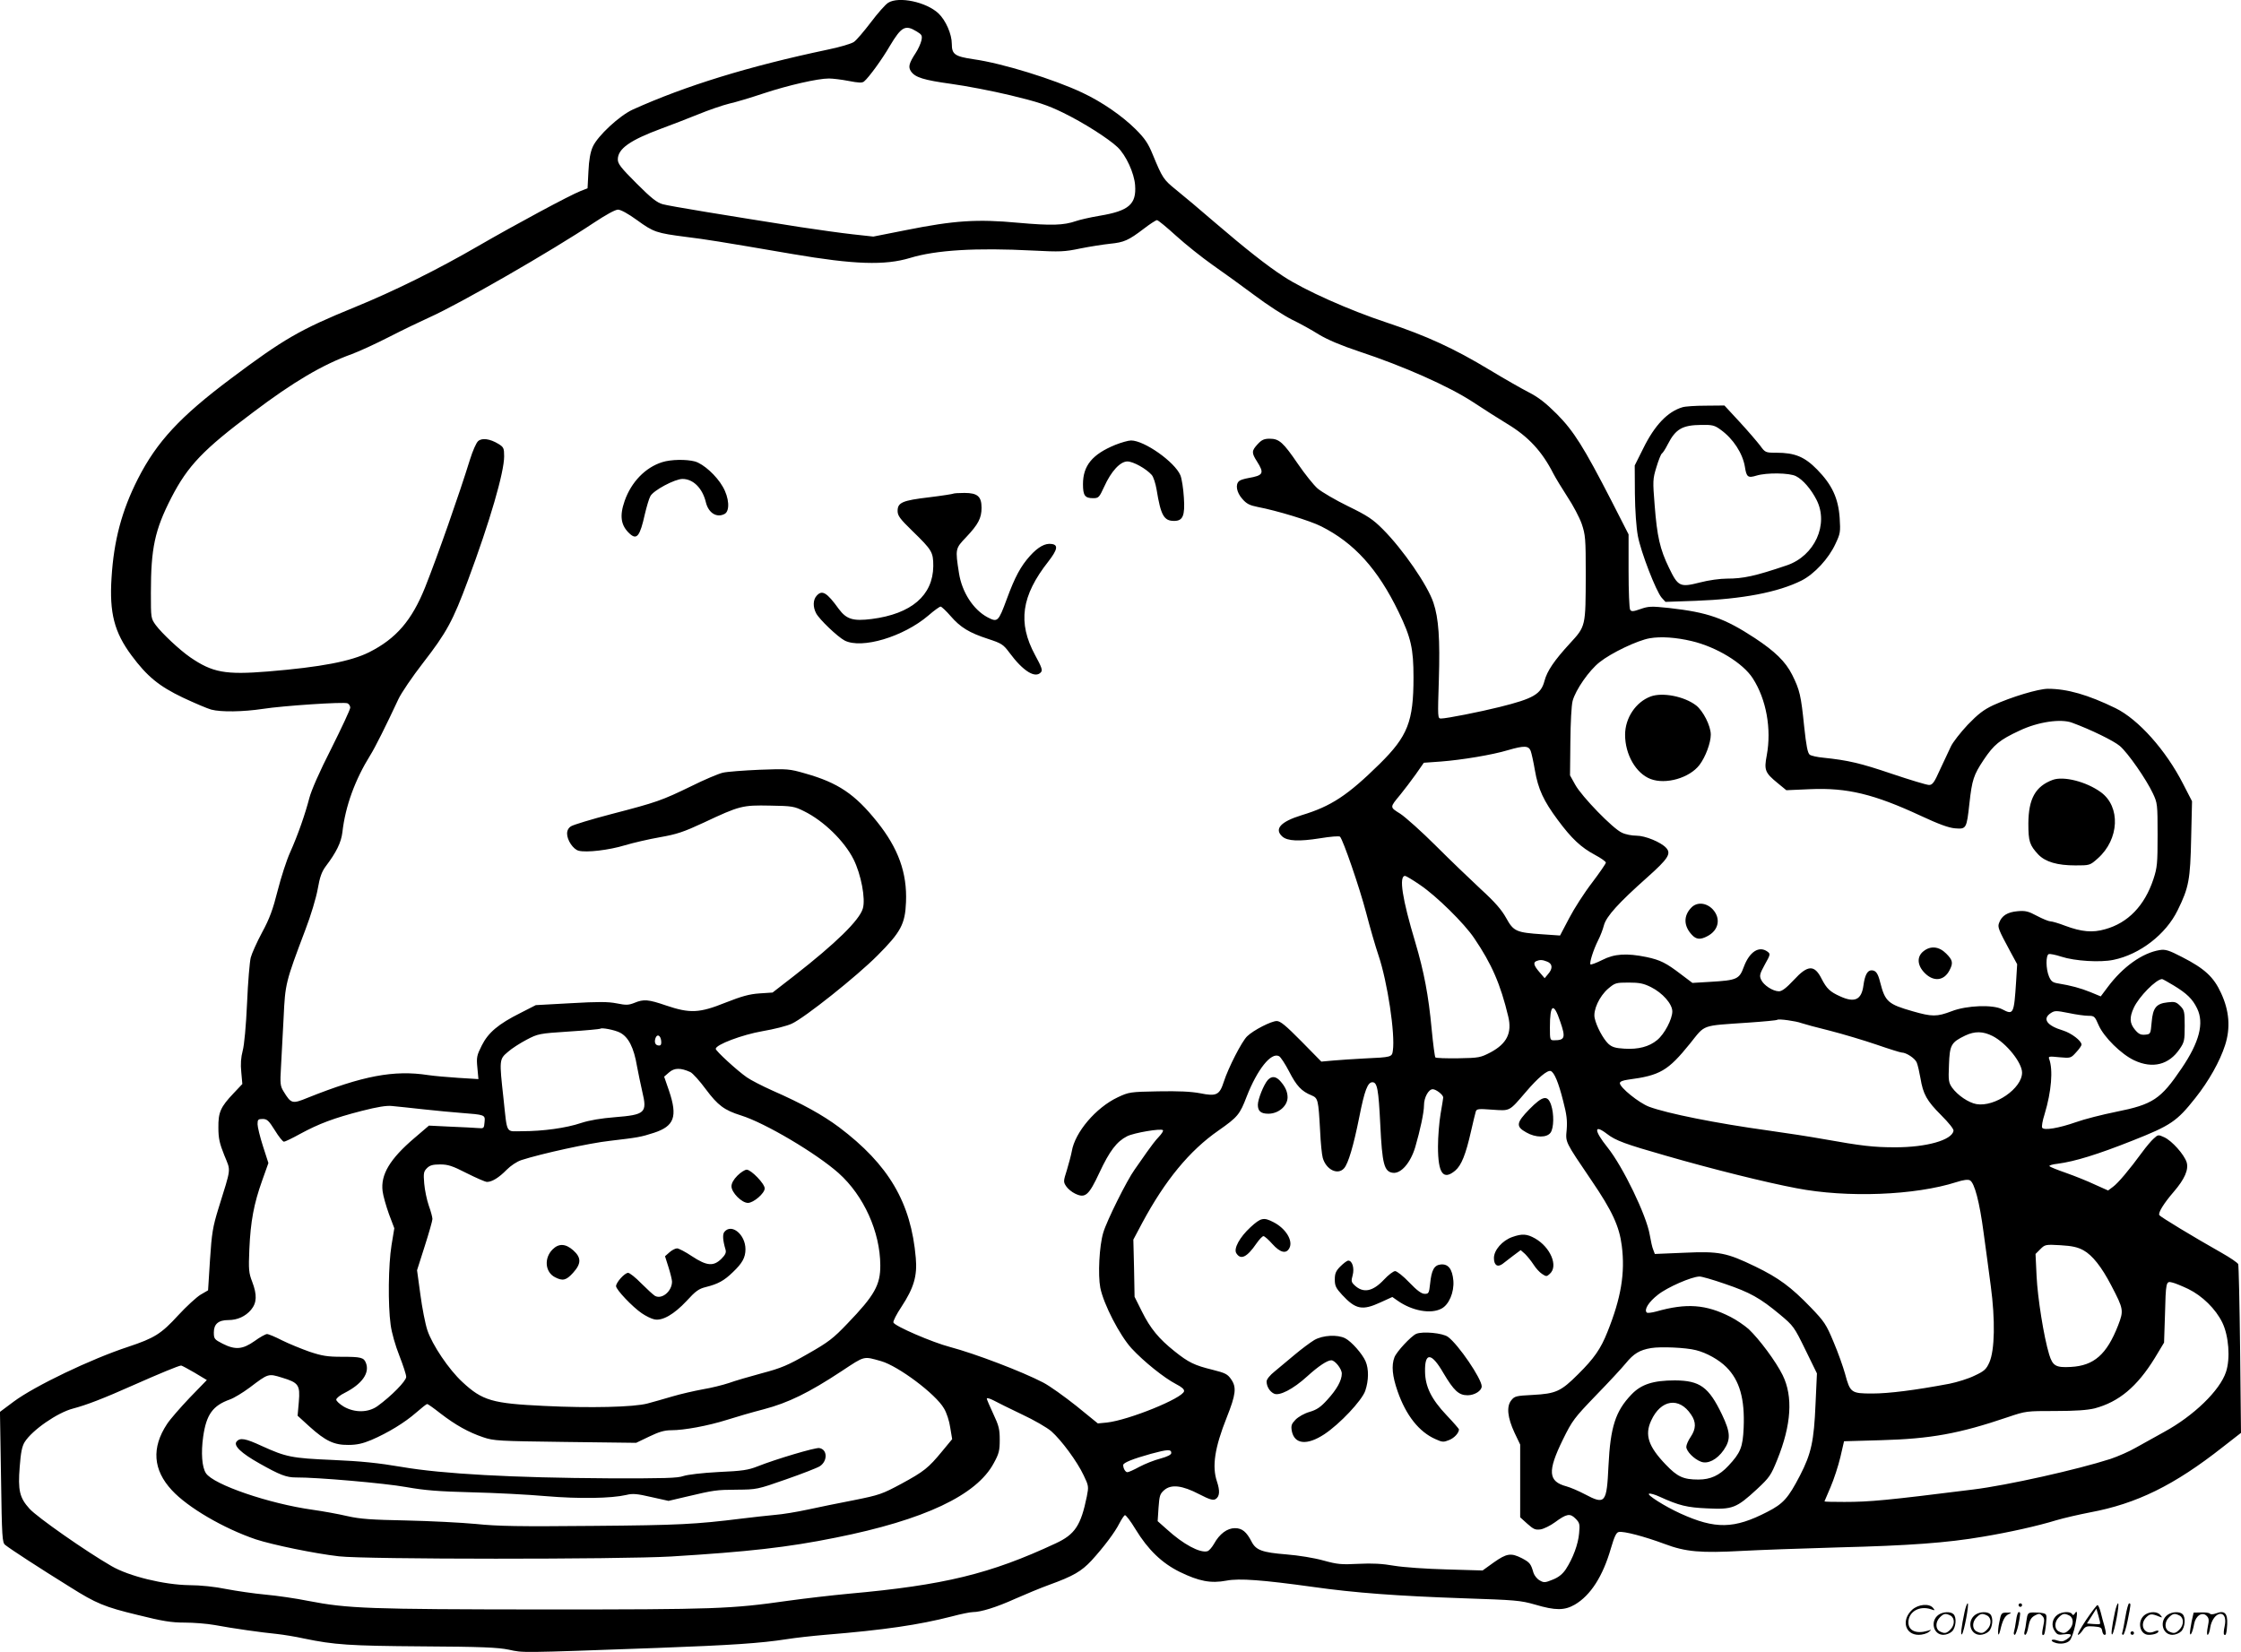<?xml version="1.0" encoding="UTF-8"?>
<svg xmlns="http://www.w3.org/2000/svg" version="1.0" viewBox="0 0 1281.476 944.665" preserveAspectRatio="xMidYMid meet">
  <g transform="translate(0.282,944.886) scale(0.1,-0.1)" fill="#000000" stroke="none">
    <path d="M5076 9433 c-16 -10 -61 -61 -100 -113 -39 -51 -82 -102 -96 -111 -14 -10 -81 -30 -150 -44 -451 -95 -814 -207 -1115 -343 -76 -35 -200 -150 -228 -212 -14 -31 -22 -75 -25 -142 l-5 -96 -41 -16 c-59 -23 -370 -190 -586 -315 -229 -133 -481 -258 -707 -350 -311 -127 -404 -181 -708 -409 -288 -216 -421 -359 -529 -571 -93 -183 -138 -354 -151 -566 -13 -201 16 -312 114 -444 89 -120 157 -176 293 -241 68 -32 141 -63 163 -69 56 -15 182 -13 295 4 116 18 461 41 484 32 9 -4 16 -15 16 -25 0 -10 -49 -115 -108 -233 -68 -133 -115 -241 -126 -284 -23 -89 -64 -208 -110 -311 -20 -44 -52 -143 -71 -218 -27 -107 -46 -160 -89 -239 -30 -56 -59 -121 -65 -144 -6 -23 -16 -140 -21 -260 -6 -132 -16 -240 -25 -273 -10 -38 -13 -76 -8 -123 l6 -67 -50 -53 c-75 -79 -88 -109 -87 -197 0 -61 7 -91 34 -158 38 -94 41 -63 -34 -305 -32 -104 -38 -140 -48 -293 l-11 -174 -43 -25 c-23 -14 -81 -67 -128 -118 -98 -107 -136 -130 -286 -180 -213 -70 -534 -224 -654 -313 l-79 -59 6 -373 c5 -347 7 -375 24 -388 33 -26 191 -129 373 -242 146 -92 196 -113 383 -158 144 -36 194 -44 270 -44 50 0 128 -6 172 -14 101 -19 271 -43 355 -51 36 -4 106 -15 155 -26 174 -36 259 -42 677 -45 338 -2 432 -6 495 -19 85 -18 46 -19 848 10 430 16 591 27 740 50 50 8 149 19 220 25 341 28 537 57 724 105 52 14 107 25 121 25 46 0 136 28 242 76 57 25 145 62 195 80 138 50 184 77 242 139 71 78 134 162 159 212 12 23 26 44 31 47 5 4 33 -33 62 -81 71 -116 149 -192 252 -243 111 -54 178 -67 268 -50 73 14 205 4 494 -36 239 -34 485 -52 860 -65 298 -10 326 -12 410 -36 118 -35 169 -34 228 0 90 53 160 162 206 322 20 68 31 91 45 93 28 6 148 -26 261 -68 122 -46 207 -53 445 -40 91 5 338 14 550 20 401 10 622 26 825 61 151 25 316 62 420 94 44 13 131 33 193 45 268 50 482 155 760 374 l104 81 -5 475 c-3 261 -8 482 -11 490 -4 8 -46 37 -94 64 -161 91 -351 206 -357 216 -8 13 25 67 82 133 63 73 87 128 74 170 -15 45 -83 121 -127 142 -35 16 -36 16 -61 -7 -14 -12 -44 -48 -66 -78 -74 -101 -138 -177 -167 -198 l-28 -21 -76 34 c-42 20 -115 49 -163 66 -49 17 -92 34 -96 39 -5 4 17 11 47 14 98 13 228 53 427 132 220 87 254 110 360 244 77 97 140 209 170 302 32 99 24 197 -23 298 -42 92 -94 140 -223 206 -75 39 -96 45 -127 40 -100 -16 -212 -96 -299 -213 l-39 -52 -58 24 c-59 24 -113 38 -185 50 -32 5 -41 12 -53 40 -18 43 -19 121 -1 128 7 2 39 -4 72 -15 77 -25 223 -34 298 -18 151 31 300 146 367 284 64 130 72 174 77 412 l5 211 -51 99 c-99 194 -256 369 -386 433 -158 77 -277 111 -387 111 -55 0 -210 -47 -313 -94 -55 -26 -86 -50 -146 -112 -41 -44 -85 -100 -96 -124 -12 -25 -40 -84 -62 -132 -33 -74 -43 -88 -63 -88 -13 0 -109 29 -213 64 -180 61 -249 77 -392 92 -34 3 -69 11 -77 17 -12 9 -20 50 -32 162 -18 177 -25 208 -69 296 -38 75 -98 133 -213 209 -174 114 -268 147 -490 172 -103 11 -118 10 -164 -6 -42 -15 -52 -15 -59 -4 -5 7 -9 107 -9 222 l0 209 -99 194 c-157 305 -214 396 -311 494 -62 62 -105 96 -160 124 -41 21 -141 78 -222 127 -207 125 -362 196 -593 273 -212 70 -468 184 -588 263 -94 61 -217 158 -392 308 -82 71 -182 155 -222 187 -73 59 -78 67 -134 202 -26 64 -45 92 -98 145 -78 77 -192 156 -305 209 -163 77 -457 168 -621 191 -108 16 -125 28 -125 88 0 56 -35 135 -76 174 -70 66 -228 99 -288 61z m163 -164 c30 -18 33 -24 27 -52 -4 -17 -18 -49 -32 -70 -39 -60 -45 -81 -27 -107 24 -34 72 -49 231 -71 81 -11 233 -40 337 -65 157 -38 209 -55 300 -99 119 -58 260 -148 313 -198 48 -46 95 -148 100 -217 8 -109 -35 -147 -203 -175 -54 -9 -114 -23 -134 -30 -72 -25 -141 -27 -332 -10 -235 22 -366 13 -641 -42 l-187 -37 -118 13 c-64 7 -199 26 -298 41 -425 67 -749 120 -788 131 -33 9 -65 34 -149 118 -90 90 -108 113 -108 138 0 61 69 110 250 177 52 19 145 55 207 80 61 25 142 53 179 62 37 8 126 35 198 59 139 46 309 85 373 85 21 0 72 -6 113 -14 56 -11 78 -12 88 -3 26 21 103 126 148 204 66 110 88 122 153 82z m-1599 -1079 c95 -69 111 -74 281 -96 120 -15 177 -24 609 -98 352 -60 527 -66 672 -22 148 45 375 59 703 42 153 -8 180 -7 270 12 55 11 132 23 170 27 80 8 105 19 193 86 35 27 69 49 75 49 7 0 56 -41 110 -90 54 -49 147 -123 205 -164 59 -41 168 -120 242 -175 74 -56 171 -118 215 -140 44 -21 113 -59 154 -85 50 -30 125 -62 230 -97 254 -84 511 -198 649 -288 65 -43 155 -100 198 -126 121 -73 199 -157 264 -285 13 -25 49 -84 80 -132 32 -48 69 -118 82 -155 21 -63 23 -83 23 -288 -1 -301 1 -296 -92 -397 -88 -96 -129 -156 -144 -213 -20 -76 -63 -101 -256 -149 -112 -28 -304 -66 -335 -66 -20 0 -20 2 -13 223 7 231 -1 350 -31 439 -33 100 -175 306 -290 421 -56 56 -87 77 -198 131 -72 35 -150 81 -174 101 -23 20 -74 84 -113 141 -84 123 -107 144 -161 144 -32 0 -46 -6 -69 -31 -35 -38 -36 -49 -4 -99 43 -68 37 -80 -50 -95 -22 -4 -46 -11 -52 -17 -23 -19 -15 -65 18 -102 24 -28 42 -37 87 -46 111 -21 301 -79 364 -111 189 -95 324 -244 443 -490 71 -147 85 -210 85 -374 0 -253 -33 -336 -194 -495 -183 -180 -277 -242 -446 -293 -120 -37 -158 -79 -110 -122 29 -26 96 -29 215 -10 61 10 110 14 115 9 18 -20 111 -289 149 -434 22 -85 54 -195 71 -245 51 -151 96 -449 82 -544 -5 -37 -7 -38 -162 -45 -63 -3 -145 -9 -181 -12 l-66 -6 -114 116 c-89 90 -120 116 -141 116 -31 0 -133 -52 -169 -87 -30 -28 -108 -180 -134 -261 -24 -75 -42 -84 -135 -65 -54 10 -122 13 -240 11 -160 -3 -167 -4 -231 -34 -125 -59 -245 -200 -263 -309 -4 -22 -17 -70 -28 -107 -20 -63 -21 -68 -4 -93 9 -14 32 -33 51 -42 58 -28 78 -11 139 120 58 124 99 178 158 208 39 20 194 46 205 35 4 -4 -7 -21 -24 -39 -17 -17 -47 -57 -68 -87 -21 -30 -52 -75 -70 -100 -44 -61 -159 -292 -179 -360 -23 -77 -31 -241 -17 -315 19 -95 111 -272 178 -346 71 -77 189 -171 255 -205 33 -17 48 -30 46 -41 -8 -40 -316 -165 -441 -179 l-52 -5 -123 100 c-68 54 -153 115 -190 134 -121 63 -389 165 -532 203 -100 26 -316 119 -324 140 -3 7 18 48 46 90 71 108 91 177 82 279 -27 317 -155 534 -439 748 -94 70 -209 134 -382 210 -56 25 -122 59 -145 75 -55 38 -178 151 -178 163 0 24 152 81 267 101 65 11 141 30 168 43 73 33 374 273 490 390 134 134 158 180 163 305 7 167 -44 308 -165 459 -127 159 -224 224 -412 277 -90 26 -101 27 -260 21 -91 -4 -186 -11 -211 -17 -25 -6 -106 -40 -180 -77 -169 -82 -197 -92 -455 -159 -115 -30 -220 -62 -232 -70 -15 -9 -23 -24 -23 -42 0 -38 35 -90 66 -98 45 -12 176 4 264 31 47 14 137 35 200 46 97 17 136 30 250 83 208 98 223 101 380 98 127 -2 139 -4 195 -32 112 -55 230 -170 283 -275 43 -86 70 -227 53 -282 -20 -67 -154 -198 -391 -383 l-125 -97 -75 -5 c-58 -4 -101 -16 -195 -53 -149 -60 -203 -62 -339 -16 -102 35 -128 37 -181 15 -33 -13 -47 -14 -101 -3 -50 10 -106 10 -263 1 l-200 -11 -88 -45 c-126 -63 -184 -112 -221 -186 -28 -56 -31 -67 -25 -127 l6 -65 -114 7 c-63 4 -141 11 -174 16 -196 30 -374 -4 -689 -130 -88 -36 -94 -34 -137 36 -19 31 -21 44 -15 141 3 59 10 186 15 282 9 194 11 202 124 501 32 83 62 184 71 234 12 69 23 99 46 130 60 79 88 136 95 194 17 151 73 302 160 442 25 39 92 173 160 319 16 35 80 129 142 209 134 173 170 239 256 471 126 338 207 618 207 709 0 47 -3 53 -32 71 -49 30 -95 36 -117 16 -11 -10 -31 -56 -46 -104 -63 -203 -184 -548 -257 -732 -76 -189 -165 -293 -320 -371 -104 -52 -275 -85 -578 -110 -245 -20 -318 -6 -445 81 -61 42 -162 137 -197 184 -28 39 -28 40 -28 185 0 255 22 359 117 544 94 182 181 274 466 487 234 177 400 274 566 334 41 15 137 59 215 99 78 40 182 90 231 112 170 76 695 378 938 540 68 45 122 75 138 75 16 0 58 -23 109 -60z m6030 -2407 c144 -34 294 -126 350 -213 78 -121 108 -290 80 -441 -16 -84 -10 -99 62 -158 l50 -41 137 6 c211 9 364 -28 631 -152 103 -48 160 -69 197 -72 64 -5 66 -3 82 143 15 135 24 162 81 248 59 88 92 115 206 168 105 50 236 69 300 45 109 -40 239 -104 273 -133 46 -39 151 -190 189 -271 26 -55 27 -62 27 -237 0 -164 -2 -187 -24 -254 -50 -151 -145 -250 -276 -286 -72 -21 -135 -15 -229 20 -36 14 -74 25 -84 25 -9 0 -44 14 -76 31 -50 27 -67 31 -112 27 -57 -5 -90 -25 -105 -66 -10 -25 -5 -37 65 -167 l38 -70 -6 -99 c-12 -186 -15 -193 -79 -159 -52 28 -203 23 -290 -11 -84 -32 -112 -32 -223 0 -140 40 -157 55 -185 164 -13 53 -25 70 -50 70 -23 0 -38 -27 -46 -86 -11 -83 -50 -101 -133 -63 -58 26 -77 44 -106 100 -41 82 -79 81 -159 -6 -43 -46 -68 -65 -85 -65 -35 0 -88 35 -102 66 -11 23 -8 34 21 87 32 57 33 61 15 74 -48 35 -103 -1 -135 -87 -26 -71 -39 -77 -194 -86 l-100 -6 -65 49 c-85 65 -118 82 -198 99 -113 23 -183 19 -253 -17 -34 -17 -64 -28 -67 -25 -7 8 16 82 43 136 13 25 28 64 34 88 14 51 84 128 247 273 120 107 139 136 109 169 -30 33 -120 70 -170 70 -26 0 -63 7 -83 17 -51 22 -230 207 -267 274 l-30 54 2 191 c1 110 6 209 13 235 17 63 94 174 154 221 66 53 217 125 287 137 64 11 150 5 239 -16z m-920 -628 c5 -13 16 -63 24 -110 19 -110 50 -176 131 -285 80 -108 133 -157 213 -200 34 -18 62 -38 62 -44 0 -6 -36 -58 -79 -115 -44 -57 -103 -149 -131 -203 l-52 -99 -101 7 c-150 10 -165 17 -207 93 -26 47 -64 91 -145 165 -60 56 -176 167 -257 248 -81 81 -173 163 -203 183 -62 39 -62 35 0 110 23 28 62 80 88 116 l46 66 98 7 c118 9 294 38 383 65 93 27 118 26 130 -4z m-632 -767 c92 -62 252 -219 309 -304 100 -147 151 -264 195 -449 22 -93 -8 -154 -101 -204 -58 -30 -66 -32 -185 -34 -68 -1 -127 1 -131 5 -3 3 -13 75 -21 160 -18 195 -44 330 -94 499 -74 246 -95 379 -58 379 5 0 44 -23 86 -52z m726 -438 c31 -12 34 -39 6 -71 l-20 -24 -30 35 c-32 37 -37 55 -17 63 19 8 34 8 61 -3z m3582 -136 c76 -46 109 -78 135 -132 41 -84 13 -193 -89 -343 -119 -176 -164 -206 -374 -248 -79 -16 -182 -42 -229 -59 -100 -35 -184 -49 -194 -32 -4 6 2 41 14 78 39 129 49 253 26 315 -6 15 0 16 58 10 65 -6 66 -5 96 28 17 18 31 38 31 44 0 22 -58 66 -106 81 -93 28 -120 67 -69 100 22 14 30 14 101 0 42 -9 93 -16 113 -16 34 0 37 -3 59 -54 30 -68 129 -166 204 -201 105 -49 198 -25 259 65 27 39 29 50 29 132 0 82 -2 91 -26 115 -22 22 -32 25 -71 20 -66 -7 -85 -31 -92 -114 -6 -67 -6 -68 -37 -71 -25 -2 -37 3 -58 28 -31 37 -33 70 -7 126 29 63 128 164 162 164 3 0 32 -16 65 -36z m-2988 -10 c66 -33 122 -96 122 -139 0 -44 -45 -130 -87 -164 -46 -38 -108 -54 -187 -49 -52 3 -71 9 -92 28 -30 29 -68 100 -78 147 -10 45 27 125 77 168 39 33 44 35 117 35 62 0 86 -5 128 -26z m-519 -197 c32 -92 27 -107 -35 -107 -23 0 -24 2 -24 73 0 135 21 147 59 34z m1380 -9 c14 -5 87 -25 161 -43 74 -19 195 -55 268 -80 72 -25 137 -45 143 -45 27 0 78 -34 87 -58 6 -15 15 -55 21 -89 15 -91 36 -129 118 -211 44 -44 73 -80 71 -90 -10 -53 -154 -94 -333 -94 -125 0 -193 8 -411 47 -72 13 -214 35 -315 49 -297 41 -577 97 -682 136 -58 22 -167 110 -167 135 0 9 18 16 48 20 182 24 227 50 353 206 90 112 60 101 334 120 88 6 162 13 165 16 7 7 108 -7 139 -19z m-6757 -54 c49 -25 80 -86 98 -194 7 -36 20 -101 30 -144 29 -121 17 -132 -158 -146 -76 -6 -143 -17 -192 -33 -86 -29 -218 -47 -337 -47 -96 0 -84 -23 -107 190 -24 217 -24 222 25 263 22 20 71 51 107 70 65 34 72 36 242 47 96 6 177 14 180 16 7 8 83 -7 112 -22z m7850 -20 c78 -40 168 -152 168 -209 0 -90 -156 -198 -261 -180 -45 8 -107 50 -139 94 -20 29 -22 41 -18 130 4 114 12 129 93 168 55 26 102 25 157 -3z m-7614 -27 c2 -19 -1 -27 -12 -27 -20 0 -29 16 -21 41 9 27 29 19 33 -14z m3591 -176 c42 -82 71 -113 128 -136 37 -16 39 -23 49 -203 3 -68 10 -137 15 -154 19 -68 86 -101 122 -60 24 27 54 128 87 293 30 152 48 199 75 199 28 0 35 -41 45 -241 11 -228 22 -271 73 -277 46 -5 100 57 127 147 28 96 50 198 50 239 0 45 26 92 50 92 19 0 60 -32 60 -47 0 -5 -7 -46 -15 -93 -8 -47 -15 -131 -15 -188 0 -154 30 -195 99 -137 35 30 60 92 90 225 12 52 24 103 27 112 5 16 15 17 95 11 103 -7 95 -11 192 102 68 80 123 126 142 119 20 -8 44 -64 71 -172 20 -76 24 -111 20 -163 -7 -74 -11 -65 142 -291 118 -173 159 -262 173 -373 20 -156 -4 -299 -82 -493 -38 -96 -76 -151 -168 -242 -98 -98 -127 -111 -258 -118 -97 -5 -105 -7 -124 -31 -28 -35 -22 -98 19 -186 l32 -67 0 -208 0 -208 41 -37 c36 -32 46 -36 76 -32 18 3 55 21 81 40 68 50 87 53 118 22 24 -24 26 -32 21 -84 -5 -62 -35 -143 -76 -206 -18 -27 -41 -46 -74 -59 -44 -18 -51 -19 -75 -5 -15 8 -31 28 -36 44 -15 52 -21 59 -66 83 -63 32 -87 28 -161 -24 l-64 -46 -205 6 c-116 3 -246 12 -300 21 -69 12 -125 15 -205 11 -98 -5 -120 -3 -200 19 -54 15 -140 29 -213 35 -137 11 -173 24 -198 73 -29 56 -54 77 -95 77 -44 0 -88 -32 -120 -90 -12 -21 -29 -40 -38 -42 -43 -11 -138 40 -231 125 l-53 47 5 77 c5 69 8 79 33 101 40 34 102 27 200 -24 60 -31 79 -36 93 -28 24 15 26 47 8 101 -29 86 -13 193 56 366 52 131 57 172 26 217 -21 31 -33 37 -108 56 -102 25 -136 41 -217 106 -89 71 -138 130 -186 227 l-42 84 -3 164 -4 163 51 96 c130 242 270 413 436 528 110 77 122 92 161 194 61 156 140 255 185 231 9 -4 35 -44 58 -88z m-3424 -3 c13 -6 53 -50 89 -99 68 -91 105 -119 201 -149 138 -43 431 -217 558 -330 144 -129 237 -336 238 -526 1 -113 -33 -173 -187 -333 -82 -86 -109 -107 -227 -174 -115 -66 -153 -82 -263 -111 -71 -19 -156 -44 -189 -56 -33 -11 -100 -28 -149 -36 -49 -9 -128 -27 -175 -41 -47 -14 -111 -32 -141 -40 -79 -21 -329 -27 -590 -14 -298 14 -354 30 -469 137 -77 71 -172 212 -200 296 -12 36 -30 128 -40 204 l-19 139 44 138 c24 75 44 145 44 155 0 10 -9 44 -21 77 -11 32 -23 89 -26 126 -5 59 -3 69 16 88 16 16 33 21 75 21 45 0 70 -8 152 -50 54 -27 106 -50 116 -50 29 0 69 25 112 69 24 24 58 47 85 56 115 37 388 97 506 110 160 19 175 21 252 46 116 38 136 92 86 240 l-28 81 29 25 c30 26 66 26 121 1z m-1525 -213 c74 -8 169 -17 210 -20 142 -11 142 -11 138 -53 -3 -36 -4 -37 -38 -34 -19 2 -90 5 -157 8 l-123 6 -83 -71 c-141 -120 -194 -210 -182 -304 3 -26 20 -85 36 -130 l31 -82 -16 -97 c-18 -112 -21 -339 -5 -455 6 -46 27 -119 50 -177 21 -54 39 -108 39 -121 0 -23 -84 -109 -164 -167 -53 -38 -130 -39 -193 -3 -23 14 -43 32 -43 40 0 8 22 26 49 39 98 50 143 113 121 170 -12 32 -28 36 -139 36 -81 0 -112 5 -184 29 -48 17 -119 46 -157 65 -39 20 -77 36 -86 36 -8 0 -41 -18 -71 -40 -68 -48 -110 -52 -183 -15 -47 24 -50 28 -50 65 0 47 26 70 83 70 52 0 98 21 130 59 33 40 35 85 6 161 -19 49 -21 68 -16 185 7 160 26 260 73 392 l36 101 -31 96 c-17 53 -31 110 -31 126 0 26 3 30 29 30 25 0 35 -9 70 -65 22 -36 45 -65 52 -65 6 0 48 20 93 45 107 58 192 90 351 131 90 23 144 32 175 28 25 -2 106 -11 180 -19z m6766 -140 c50 -39 106 -59 337 -125 267 -77 572 -153 747 -186 289 -56 678 -41 915 35 40 13 66 16 77 10 26 -14 55 -124 78 -299 12 -85 30 -222 41 -305 26 -193 23 -367 -8 -437 -18 -40 -29 -50 -85 -76 -34 -17 -99 -37 -143 -46 -196 -37 -347 -56 -441 -56 -121 0 -127 4 -156 112 -11 40 -40 122 -66 183 -42 101 -53 117 -131 198 -112 116 -182 168 -316 233 -166 80 -207 88 -407 79 l-168 -7 -9 24 c-6 13 -14 51 -20 85 -18 110 -153 390 -242 501 -77 96 -79 135 -3 77z m2725 -666 c51 -28 104 -95 159 -201 71 -136 72 -143 39 -229 -65 -166 -138 -230 -270 -237 -86 -5 -104 6 -124 71 -31 102 -66 324 -72 448 l-6 127 27 27 c27 27 30 28 116 23 67 -4 98 -11 131 -29z m-2050 -192 c144 -49 201 -81 314 -175 78 -65 82 -71 146 -202 l66 -135 -8 -175 c-9 -212 -24 -283 -89 -409 -67 -129 -95 -161 -187 -208 -190 -98 -297 -100 -497 -9 -90 41 -195 108 -179 113 7 3 34 -5 60 -17 112 -51 157 -62 275 -67 142 -7 165 2 281 109 73 68 81 80 117 169 81 200 91 362 31 484 -39 79 -133 205 -194 263 -25 22 -72 54 -104 70 -141 72 -252 80 -425 31 -26 -7 -50 -10 -54 -6 -17 16 11 61 64 102 54 43 192 103 237 104 11 1 77 -18 146 -42z m2649 -29 c80 -39 157 -114 195 -192 37 -76 47 -206 21 -283 -35 -106 -185 -251 -354 -343 -53 -29 -126 -70 -162 -90 -36 -21 -100 -49 -144 -64 -189 -61 -590 -151 -786 -175 -495 -62 -591 -71 -736 -71 -63 0 -114 1 -114 3 0 1 16 38 35 82 19 44 44 121 56 171 l21 91 211 6 c285 8 446 37 726 132 103 35 107 35 271 35 117 0 183 5 225 15 139 37 243 124 344 288 l53 88 5 152 c5 196 6 201 41 192 15 -3 56 -20 92 -37z m-2815 -350 c61 -15 132 -55 174 -97 76 -76 106 -181 99 -347 -5 -112 -18 -143 -87 -217 -52 -56 -103 -79 -172 -79 -86 0 -120 16 -186 85 -100 104 -122 170 -84 252 55 121 160 137 228 35 30 -43 29 -82 -2 -128 -14 -20 -25 -46 -25 -57 0 -25 44 -70 84 -85 39 -15 92 12 130 67 41 60 39 100 -10 203 -76 158 -126 194 -269 195 -124 0 -193 -22 -249 -81 -91 -95 -120 -185 -131 -407 -10 -214 -18 -225 -135 -163 -36 19 -83 39 -105 45 -105 28 -110 85 -21 267 54 110 65 124 189 253 73 75 150 158 171 184 45 55 79 76 145 87 54 9 199 3 256 -12z m-4659 -63 c98 -28 312 -188 359 -270 15 -24 31 -73 36 -110 l11 -66 -57 -69 c-79 -96 -104 -116 -235 -187 -108 -58 -125 -64 -270 -93 -85 -16 -204 -41 -265 -54 -60 -13 -144 -27 -185 -30 -41 -4 -127 -13 -190 -21 -266 -33 -359 -38 -851 -42 -426 -4 -544 -2 -670 11 -85 8 -264 17 -399 20 -199 4 -262 8 -337 25 -51 12 -140 28 -197 36 -251 35 -568 144 -611 209 -23 34 -29 117 -16 209 18 127 55 178 153 213 23 8 74 39 113 68 107 81 106 81 184 57 96 -29 105 -42 97 -139 l-7 -79 68 -62 c92 -83 141 -106 223 -105 48 0 82 8 130 28 96 41 192 100 256 156 32 28 60 50 64 50 4 0 38 -24 76 -54 87 -67 161 -108 244 -136 61 -21 89 -22 470 -27 l405 -5 75 36 c56 27 87 36 126 36 73 0 209 25 317 59 50 16 146 44 212 61 140 37 257 94 445 218 135 89 123 86 226 57z m-3926 -66 l70 -42 -98 -101 c-53 -56 -112 -123 -130 -151 -89 -135 -80 -262 28 -378 91 -99 297 -219 480 -281 98 -32 336 -81 475 -97 152 -18 1606 -18 1900 -1 440 27 666 52 942 108 505 101 805 242 903 426 30 54 34 73 34 133 0 61 -5 81 -37 149 -20 43 -37 82 -37 87 0 5 17 1 38 -10 20 -11 93 -47 162 -80 69 -32 145 -76 169 -97 57 -50 148 -173 185 -252 29 -60 29 -65 18 -121 -34 -166 -68 -217 -178 -268 -375 -175 -638 -239 -1184 -288 -96 -9 -251 -27 -345 -40 -330 -47 -411 -50 -1405 -50 -996 1 -1113 5 -1340 49 -69 14 -179 30 -245 36 -66 6 -167 21 -225 32 -62 13 -148 22 -210 22 -145 2 -345 51 -445 109 -146 84 -426 280 -469 328 -57 63 -67 105 -56 241 6 80 13 115 28 140 43 69 188 169 277 192 76 20 173 57 350 136 140 62 253 109 268 110 4 0 39 -19 77 -41z m5585 -459 c0 -10 -22 -21 -62 -32 -35 -9 -88 -30 -120 -47 -31 -17 -62 -31 -69 -31 -11 0 -24 21 -24 41 0 13 54 35 158 64 96 26 117 27 117 5z M6375 6905 c-132 -54 -185 -119 -185 -225 0 -65 11 -80 58 -80 31 0 35 4 63 65 40 89 92 145 133 145 33 0 107 -41 139 -77 10 -11 22 -49 28 -84 24 -148 42 -179 100 -179 50 0 63 29 56 133 -3 51 -12 109 -20 128 -32 76 -206 199 -282 199 -16 0 -57 -12 -90 -25z M3784 6806 c-96 -30 -177 -113 -215 -222 -30 -86 -22 -141 30 -188 40 -36 58 -13 86 114 10 41 23 87 31 101 16 33 140 99 184 99 62 0 115 -54 134 -135 15 -60 62 -89 107 -65 31 17 26 93 -11 156 -36 63 -110 130 -159 144 -49 13 -137 12 -187 -4z M5449 6626 c-2 -2 -65 -12 -139 -21 -153 -18 -180 -30 -180 -78 0 -27 13 -45 84 -114 113 -110 120 -121 120 -202 -2 -167 -125 -273 -353 -302 -105 -13 -143 -2 -187 57 -69 96 -96 111 -127 76 -21 -23 -22 -64 -3 -100 18 -35 123 -135 163 -156 98 -50 336 21 479 143 32 28 64 51 70 51 5 0 31 -24 57 -54 56 -65 107 -96 215 -131 76 -25 86 -31 121 -78 79 -107 149 -150 181 -112 10 12 3 30 -34 98 -100 185 -79 338 76 535 52 67 58 95 19 100 -37 6 -78 -17 -124 -68 -53 -59 -86 -120 -132 -245 -49 -133 -53 -136 -111 -106 -82 44 -146 144 -163 252 -22 140 -21 141 41 206 69 73 88 109 88 168 0 65 -23 85 -98 85 -32 0 -61 -2 -63 -4z M9436 5466 c-85 -32 -146 -123 -146 -219 0 -113 62 -221 146 -253 87 -33 222 6 279 80 35 46 65 127 65 174 0 50 -44 136 -84 167 -68 52 -192 76 -260 51z M11735 4989 c-99 -37 -138 -108 -139 -249 0 -103 7 -124 57 -178 41 -42 108 -62 212 -62 82 0 83 0 128 40 123 109 132 296 17 379 -83 60 -212 93 -275 70z M9670 4260 c-47 -47 -46 -106 2 -157 25 -27 48 -29 88 -8 66 34 79 102 31 154 -36 38 -89 43 -121 11z M10996 4009 c-39 -31 -36 -81 8 -125 51 -51 110 -44 141 16 22 42 19 58 -19 96 -41 41 -89 46 -130 13z M7247 3273 c-23 -26 -57 -110 -57 -142 0 -36 17 -51 60 -51 58 0 109 44 110 93 0 32 -13 62 -43 95 -25 27 -48 28 -70 5z M8743 3106 c-76 -78 -79 -99 -18 -133 54 -31 118 -31 139 -1 19 27 20 107 3 158 -20 59 -48 53 -124 -24z M7148 2431 c-62 -57 -98 -123 -81 -149 25 -40 61 -23 115 56 16 23 34 42 40 42 6 0 29 -20 51 -45 45 -50 79 -58 97 -24 23 42 -20 113 -91 149 -56 29 -72 25 -131 -29z M8645 2375 c-57 -20 -105 -75 -105 -120 0 -41 20 -55 49 -34 10 8 37 29 61 47 l43 32 25 -22 c13 -13 35 -40 48 -60 13 -21 35 -45 49 -54 24 -16 27 -16 45 1 49 44 3 152 -85 202 -46 26 -74 28 -130 8z M7662 2207 c-26 -26 -32 -41 -32 -75 0 -36 6 -49 42 -88 77 -83 115 -91 219 -43 l68 31 30 -21 c82 -58 189 -78 250 -46 44 22 74 94 69 160 -6 67 -29 97 -72 93 -38 -4 -53 -32 -61 -110 -6 -54 -8 -58 -31 -58 -18 0 -44 19 -88 65 -34 36 -71 65 -81 65 -10 0 -39 -22 -64 -49 -64 -68 -118 -79 -168 -32 -19 18 -20 25 -11 57 11 41 -2 84 -25 84 -7 0 -27 -15 -45 -33z M8095 1821 c-30 -14 -112 -102 -124 -134 -18 -47 -12 -108 18 -194 48 -138 123 -233 217 -274 39 -18 46 -18 78 -5 30 12 56 41 56 61 0 3 -32 40 -71 81 -87 92 -122 163 -123 250 -2 112 37 109 105 -9 60 -101 88 -127 138 -127 41 0 81 26 81 51 0 43 -133 239 -193 283 -30 22 -145 33 -182 17z M7513 1786 c-23 -14 -73 -51 -111 -83 -38 -32 -90 -75 -115 -96 -28 -22 -47 -46 -47 -58 0 -28 17 -57 41 -69 30 -17 111 25 191 98 65 59 115 92 138 92 21 0 60 -49 60 -76 0 -39 -28 -90 -83 -150 -38 -42 -60 -57 -101 -69 -31 -9 -64 -28 -81 -45 -23 -24 -26 -34 -21 -64 15 -77 87 -84 186 -19 89 59 214 192 234 248 20 59 21 125 2 169 -18 42 -80 113 -117 132 -44 22 -127 18 -176 -10z M4214 2726 c-22 -22 -34 -44 -34 -61 0 -36 59 -95 94 -95 32 0 96 55 96 83 0 27 -78 107 -103 107 -10 0 -34 -15 -53 -34z M4140 2405 c-12 -14 -10 -48 6 -102 5 -17 -1 -30 -24 -53 -45 -44 -83 -41 -168 15 -37 25 -76 45 -85 45 -10 0 -29 -10 -43 -22 l-26 -23 20 -63 c11 -35 20 -72 20 -82 0 -55 -57 -103 -97 -82 -10 6 -45 38 -78 71 -33 34 -67 61 -76 61 -20 0 -69 -55 -69 -76 0 -20 94 -119 147 -155 23 -16 56 -32 72 -35 46 -10 113 29 184 105 52 57 70 70 111 80 68 17 104 36 154 85 54 51 72 84 72 131 0 84 -79 149 -120 100z M3157 2304 c-50 -50 -43 -130 14 -159 44 -23 64 -18 103 25 48 53 48 87 1 129 -44 39 -83 40 -118 5z M1350 1205 c-19 -23 26 -66 131 -125 117 -66 154 -80 208 -80 119 1 510 -33 631 -55 107 -19 184 -25 375 -30 132 -3 323 -13 425 -22 190 -16 372 -13 459 7 35 9 61 7 142 -12 l99 -22 98 23 c165 39 174 40 292 41 114 1 117 1 282 59 92 32 179 66 193 75 46 30 44 97 -3 104 -23 4 -250 -64 -351 -104 -55 -22 -89 -27 -225 -33 -95 -5 -177 -15 -201 -23 -33 -12 -111 -14 -430 -13 -543 3 -948 25 -1180 65 -135 23 -233 33 -395 40 -236 10 -267 17 -406 80 -93 43 -124 49 -144 25z M9618 7120 c-85 -25 -159 -103 -224 -235 l-49 -98 1 -161 c1 -96 8 -194 17 -242 17 -92 104 -316 136 -353 l22 -24 172 6 c269 10 472 49 606 116 73 37 155 125 194 210 28 59 29 68 24 148 -8 114 -44 190 -129 277 -72 73 -127 96 -234 96 -61 0 -63 1 -92 41 -17 22 -69 83 -117 135 l-87 94 -106 -1 c-59 0 -119 -4 -134 -9z m219 -129 c71 -51 125 -134 138 -211 9 -59 17 -66 66 -51 59 18 190 16 226 -3 40 -20 87 -75 118 -136 71 -140 -11 -320 -170 -374 -183 -62 -249 -76 -343 -76 -38 0 -105 -9 -154 -22 -114 -29 -125 -24 -177 84 -52 107 -68 179 -82 358 -11 138 -11 149 10 217 12 40 26 75 31 78 6 4 21 27 34 53 45 88 84 110 192 111 63 1 76 -2 111 -28z M11231 230 c-18 -85 -24 -135 -15 -127 12 11 43 177 33 177 -4 0 -12 -22 -18 -50z M11540 270 c0 -5 5 -10 10 -10 6 0 10 5 10 10 0 6 -4 10 -10 10 -5 0 -10 -4 -10 -10z M12091 230 c-18 -85 -24 -135 -15 -127 12 11 43 177 33 177 -4 0 -12 -22 -18 -50z M12151 203 c-7 -42 -15 -82 -18 -90 -3 -7 -1 -13 5 -13 5 0 17 37 26 83 19 95 19 97 8 97 -4 0 -14 -34 -21 -77z M10931 243 c-63 -59 -40 -143 38 -143 20 0 46 7 57 16 18 14 18 15 -6 7 -64 -19 -110 0 -110 48 0 61 63 98 130 75 22 -8 23 -7 11 8 -22 27 -85 21 -120 -11z M11926 185 c-31 -47 -52 -85 -46 -85 5 0 17 11 26 25 15 23 23 26 63 23 39 -3 46 -6 49 -25 2 -13 8 -23 13 -23 11 0 11 6 0 50 -6 19 -15 54 -21 78 -6 23 -14 42 -19 42 -4 0 -33 -38 -65 -85z m80 -22 c-2 -3 -20 -3 -40 -1 l-35 3 27 42 27 43 12 -42 c7 -23 11 -43 9 -45z M11083 215 c-50 -35 -31 -115 27 -115 17 0 39 9 50 20 22 22 27 79 8 98 -16 16 -59 15 -85 -3z m68 -5 c25 -14 25 -54 -1 -80 -23 -23 -33 -24 -61 -10 -25 14 -25 54 1 80 23 23 33 24 61 10z M11293 215 c-50 -35 -31 -115 27 -115 17 0 39 9 50 20 22 22 27 79 8 98 -16 16 -59 15 -85 -3z m68 -5 c25 -14 25 -54 -1 -80 -23 -23 -33 -24 -61 -10 -25 14 -25 54 1 80 23 23 33 24 61 10z M11430 173 c-12 -56 -8 -100 5 -48 13 57 26 83 48 93 20 9 19 10 -10 9 -31 0 -33 -2 -43 -54z M11526 183 c-4 -27 -9 -56 -12 -65 -3 -10 -1 -18 4 -18 5 0 14 26 21 57 13 68 13 73 2 73 -5 0 -12 -21 -15 -47z M11585 181 c-3 -25 -8 -54 -11 -63 -3 -10 -1 -18 4 -18 6 0 14 21 18 47 7 36 15 51 36 63 25 13 29 13 43 -1 13 -13 14 -24 6 -60 -9 -41 -8 -59 5 -47 3 3 8 31 11 61 5 53 4 56 -18 61 -13 3 -38 4 -56 4 -29 -1 -32 -4 -38 -47z M11763 215 c-30 -21 -38 -62 -17 -92 14 -22 21 -25 55 -20 45 6 50 -5 14 -29 -20 -13 -31 -14 -55 -6 -30 11 -44 -1 -14 -12 30 -12 71 -6 87 12 9 10 23 49 31 87 14 68 13 93 -3 66 -6 -9 -11 -10 -15 -2 -10 16 -58 14 -83 -4z m68 -5 c25 -14 25 -54 -1 -80 -23 -23 -33 -24 -61 -10 -25 14 -25 54 1 80 23 23 33 24 61 10z M12263 215 c-47 -33 -32 -115 21 -115 31 0 56 10 56 21 0 5 -11 4 -24 -2 -55 -25 -89 38 -45 82 20 20 31 21 74 3 18 -7 18 -6 6 9 -17 21 -59 22 -88 2z M12393 215 c-50 -35 -31 -115 27 -115 17 0 39 9 50 20 22 22 27 79 8 98 -16 16 -59 15 -85 -3z m68 -5 c25 -14 25 -54 -1 -80 -23 -23 -33 -24 -61 -10 -25 14 -25 54 1 80 23 23 33 24 61 10z M12530 178 c-5 -27 -10 -57 -10 -66 1 -27 16 5 24 51 9 47 47 71 72 45 13 -13 14 -24 6 -62 -5 -25 -6 -46 -1 -46 5 0 12 19 15 42 7 43 33 78 59 78 23 0 33 -29 23 -73 -5 -22 -6 -42 -3 -45 10 -11 15 6 18 58 3 64 -15 81 -63 63 -18 -7 -32 -7 -36 -2 -3 5 -25 8 -49 7 l-44 -1 -11 -49z M12180 110 c0 -5 5 -10 10 -10 6 0 10 5 10 10 0 6 -4 10 -10 10 -5 0 -10 -4 -10 -10z"></path>
  </g>
</svg>

